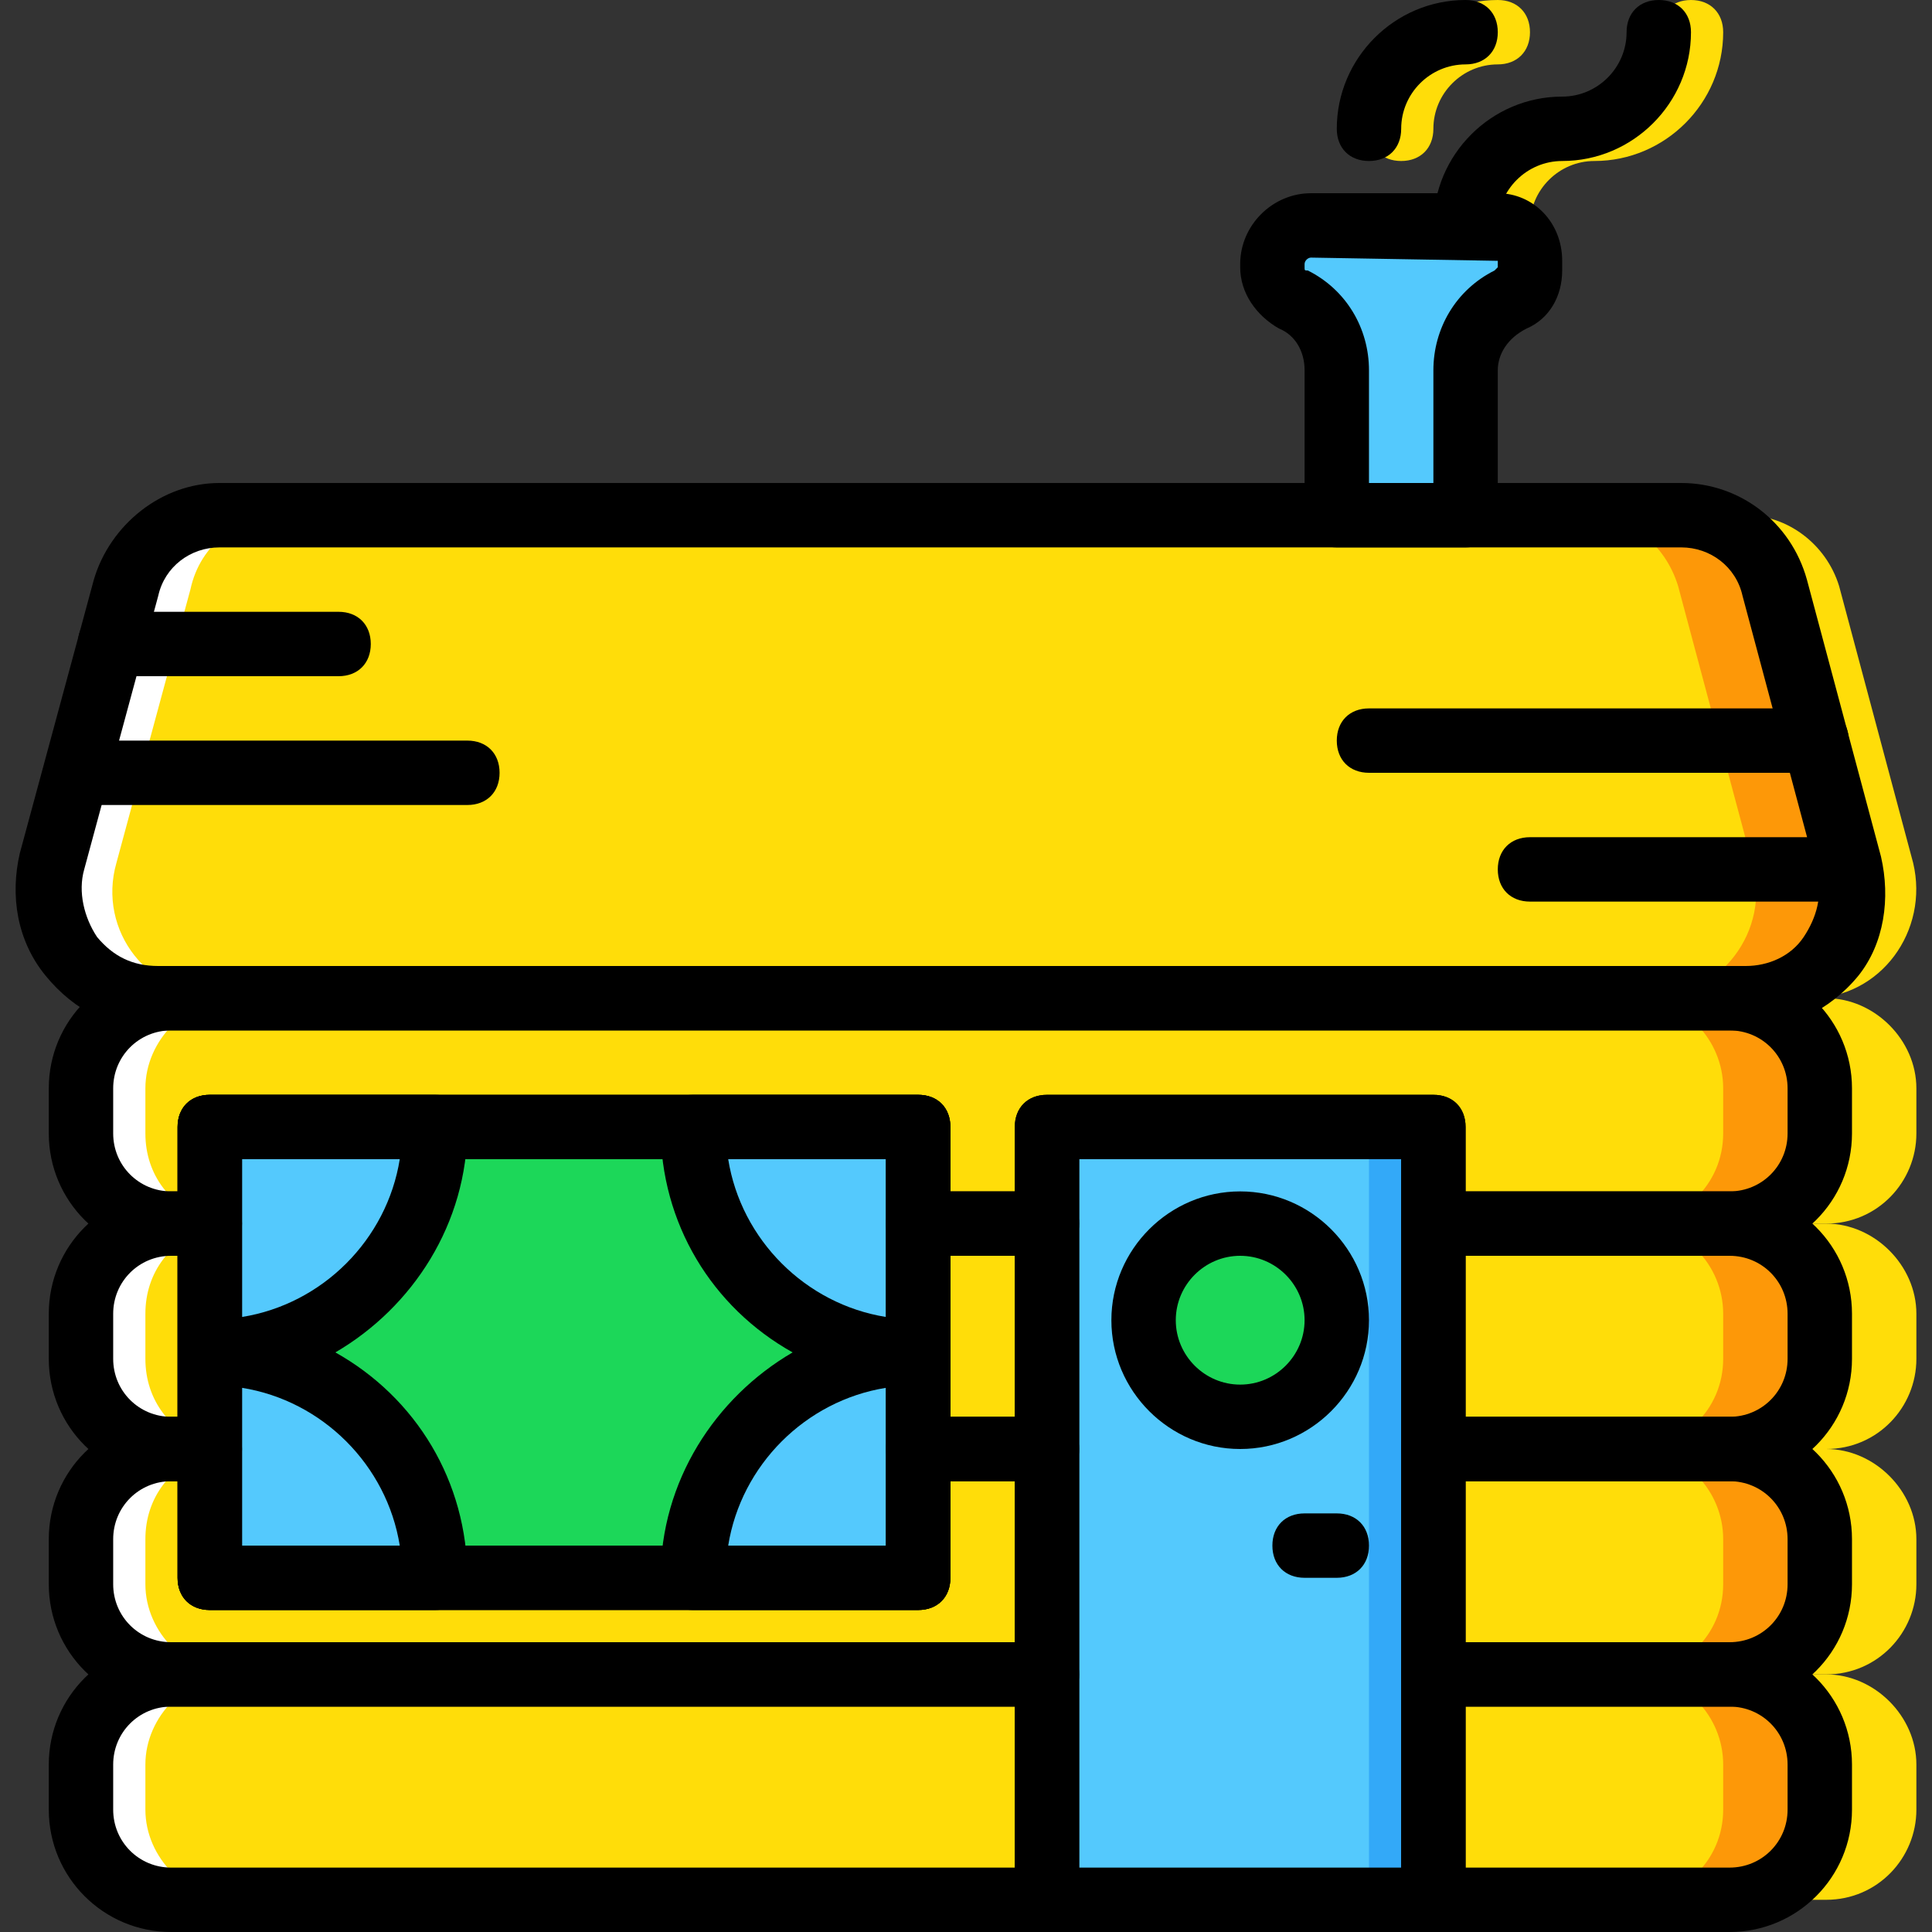 <?xml version="1.0" encoding="iso-8859-1"?>
<!-- Uploaded to: SVG Repo, www.svgrepo.com, Generator: SVG Repo Mixer Tools -->
<svg height="800px" width="800px" version="1.1" id="Layer_1" xmlns="http://www.w3.org/2000/svg" xmlns:xlink="http://www.w3.org/1999/xlink" 
	 viewBox="0 0 512 512" xml:space="preserve">
<rect x="0" y="0" width="512" height="512" fill="#333333" stroke="none"/>
<g transform="translate(1 1)">
	<g>
		<path style="fill:#FFDD09;" d="M395.928,67.267c-5.12,0-8.533-3.413-8.533-8.533c0-18.773,15.36-34.133,34.133-34.133
			c9.387,0,17.067-7.68,17.067-17.067c0-5.12,3.413-8.533,8.533-8.533s8.533,3.413,8.533,8.533c0,18.773-15.36,34.133-34.133,34.133
			c-9.387,0-17.067,7.68-17.067,17.067C404.462,63.853,401.048,67.267,395.928,67.267z"/>
		<path style="fill:#FFDD09;" d="M370.328,41.667c-5.12,0-8.533-3.413-8.533-8.533C361.795,14.36,377.155-1,395.928-1
			c5.12,0,8.533,3.413,8.533,8.533s-3.413,8.533-8.533,8.533c-9.387,0-17.067,7.68-17.067,17.067
			C378.862,38.253,375.448,41.667,370.328,41.667z"/>
	</g>
	<path style="fill:#54C9FD;" d="M387.395,135.533h-34.133v-38.4c0-7.68-4.267-15.36-11.947-18.773
		c-3.413-1.707-5.12-5.12-5.12-8.533v-0.853c0-5.973,4.267-10.24,10.24-10.24h49.493c4.267,0,8.533,4.267,8.533,9.387v2.56
		c0,3.413-1.707,6.827-5.12,8.533h-0.853c-6.827,2.56-11.093,10.24-11.093,17.92V135.533z"/>
	<path style="fill:#FFDD09;" d="M461.635,263.533H40.941c-18.773,0-32.427-17.92-28.16-35.84l19.627-72.533
		c3.413-11.947,12.8-19.627,24.747-19.627h387.413c11.947,0,21.333,7.68,24.747,18.773l19.627,73.387
		C494.061,245.613,480.408,263.533,461.635,263.533"/>
	<path style="fill:#FFFFFF;" d="M29.848,227.693l19.627-72.533c2.56-11.947,12.8-19.627,24.747-19.627H57.155
		c-11.947,0-21.333,7.68-24.747,18.773L12.781,226.84c-5.12,17.92,8.533,35.84,28.16,35.84h17.067
		C38.381,263.533,24.728,245.613,29.848,227.693"/>
	<path style="fill:#FD9808;" d="M488.942,227.693l-19.627-73.387c-3.413-11.093-13.653-18.773-24.747-18.773h-25.6
		c11.947,0,21.333,7.68,24.747,18.773l19.627,73.387c5.12,17.92-8.533,35.84-27.307,35.84h25.6
		C480.408,263.533,493.208,245.613,488.942,227.693"/>
	<path style="fill:#FFDD09;" d="M506.008,227.693l-19.627-73.387c-3.413-11.093-13.653-18.773-24.747-18.773h-25.6
		c11.947,0,21.333,7.68,24.747,18.773l19.627,73.387c5.12,17.92-8.533,35.84-27.307,35.84h25.6
		C497.475,263.533,510.275,245.613,506.008,227.693"/>
	<polygon style="fill:#1CD759;" points="54.595,417.133 242.328,417.133 242.328,297.667 54.595,297.667 	"/>
	<g>
		<path style="fill:#54C9FD;" d="M114.328,417.133c0-33.28-26.453-59.733-59.733-59.733c33.28,0,59.733-26.453,59.733-59.733H54.595
			v119.467H114.328z"/>
		<path style="fill:#54C9FD;" d="M182.595,297.667c0,33.28,26.453,59.733,59.733,59.733c-33.28,0-59.733,26.453-59.733,59.733
			h59.733V297.667H182.595z"/>
	</g>
	<g>
		<polygon style="fill:#FFDD09;" points="242.328,383 276.461,383 276.461,323.267 242.328,323.267 		"/>
		<path style="fill:#FFDD09;" d="M457.368,323.267h-78.507V383h78.507c13.653,0,23.893-11.093,23.893-23.893V347.16
			C481.262,334.36,470.168,323.267,457.368,323.267"/>
		<path style="fill:#FFDD09;" d="M457.368,383h-78.507v59.733h78.507c13.653,0,23.893-11.093,23.893-23.893v-11.947
			C481.262,394.093,470.168,383,457.368,383"/>
		<path style="fill:#FFDD09;" d="M457.368,442.733h-78.507v59.733h78.507c13.653,0,23.893-11.093,23.893-23.893v-11.947
			C481.262,453.827,470.168,442.733,457.368,442.733"/>
		<path style="fill:#FFDD09;" d="M44.355,442.733c-12.8,0-23.893,11.093-23.893,23.893v11.947c0,12.8,11.093,23.893,23.893,23.893
			h232.107v-59.733H44.355z"/>
	</g>
	<path style="fill:#FFFFFF;" d="M37.528,478.573v-11.947c0-12.8,11.093-23.893,23.893-23.893H44.355
		c-12.8,0-23.893,11.093-23.893,23.893v11.947c0,12.8,11.093,23.893,23.893,23.893h17.067
		C48.621,502.467,37.528,491.373,37.528,478.573"/>
	<path style="fill:#FFDD09;" d="M457.368,263.533H44.355c-12.8,0-23.893,11.093-23.893,23.893v11.947
		c0,12.8,11.093,23.893,23.893,23.893h10.24v-25.6h187.733v25.6h34.133v-25.6h102.4v25.6h78.507
		c13.653,0,23.893-11.093,23.893-23.893v-11.947C481.262,274.627,470.168,263.533,457.368,263.533"/>
	<path style="fill:#FFFFFF;" d="M37.528,299.373v-11.947c0-12.8,11.093-23.893,23.893-23.893H44.355
		c-12.8,0-23.893,11.093-23.893,23.893v11.947c0,12.8,11.093,23.893,23.893,23.893h10.24v-0.853
		C44.355,319,37.528,310.467,37.528,299.373"/>
	<g>
		<path style="fill:#FD9808;" d="M457.368,323.267h-25.6c13.653,0,23.893,11.093,23.893,23.893v11.947
			c0,13.653-11.093,23.893-23.893,23.893h25.6c13.653,0,23.893-11.093,23.893-23.893V347.16
			C481.262,334.36,470.168,323.267,457.368,323.267"/>
		<path style="fill:#FD9808;" d="M457.368,383h-25.6c13.653,0,23.893,11.093,23.893,23.893v11.947
			c0,13.653-11.093,23.893-23.893,23.893h25.6c13.653,0,23.893-11.093,23.893-23.893v-11.947
			C481.262,394.093,470.168,383,457.368,383"/>
		<path style="fill:#FD9808;" d="M457.368,442.733h-25.6c13.653,0,23.893,11.093,23.893,23.893v11.947
			c0,13.653-11.093,23.893-23.893,23.893h25.6c13.653,0,23.893-11.093,23.893-23.893v-11.947
			C481.262,453.827,470.168,442.733,457.368,442.733"/>
		<path style="fill:#FD9808;" d="M457.368,263.533h-25.6c13.653,0,23.893,11.093,23.893,23.893v11.947
			c0,13.653-11.093,23.893-23.893,23.893h25.6c13.653,0,23.893-11.093,23.893-23.893v-11.947
			C481.262,274.627,470.168,263.533,457.368,263.533"/>
	</g>
	<g>
		<path style="fill:#FFDD09;" d="M482.968,323.267h-25.6c13.653,0,23.893,11.093,23.893,23.893v11.947
			c0,13.653-11.093,23.893-23.893,23.893h25.6c13.653,0,23.893-11.093,23.893-23.893V347.16
			C506.862,334.36,495.768,323.267,482.968,323.267"/>
		<path style="fill:#FFDD09;" d="M482.968,383h-25.6c13.653,0,23.893,11.093,23.893,23.893v11.947
			c0,13.653-11.093,23.893-23.893,23.893h25.6c13.653,0,23.893-11.093,23.893-23.893v-11.947
			C506.862,394.093,495.768,383,482.968,383"/>
		<path style="fill:#FFDD09;" d="M482.968,442.733h-25.6c13.653,0,23.893,11.093,23.893,23.893v11.947
			c0,13.653-11.093,23.893-23.893,23.893h25.6c13.653,0,23.893-11.093,23.893-23.893v-11.947
			C506.862,453.827,495.768,442.733,482.968,442.733"/>
		<path style="fill:#FFDD09;" d="M482.968,263.533h-25.6c13.653,0,23.893,11.093,23.893,23.893v11.947
			c0,13.653-11.093,23.893-23.893,23.893h25.6c13.653,0,23.893-11.093,23.893-23.893v-11.947
			C506.862,274.627,495.768,263.533,482.968,263.533"/>
		<path style="fill:#FFDD09;" d="M54.595,323.267h-10.24c-12.8,0-23.893,11.093-23.893,23.893v11.947
			c0,12.8,11.093,23.893,23.893,23.893h10.24V323.267z"/>
	</g>
	<path style="fill:#FFFFFF;" d="M37.528,359.107V347.16c0-11.093,6.827-19.627,17.067-23.04v-0.853h-10.24
		c-12.8,0-23.893,11.093-23.893,23.893v11.947c0,12.8,11.093,23.893,23.893,23.893h10.24v-0.853
		C44.355,378.733,37.528,370.2,37.528,359.107"/>
	<path style="fill:#FFDD09;" d="M242.328,383v34.133H54.595V383h-10.24c-12.8,0-23.893,11.093-23.893,23.893v11.947
		c0,12.8,11.093,23.893,23.893,23.893h232.107V383H242.328z"/>
	<path style="fill:#FFFFFF;" d="M37.528,418.84v-11.947c0-11.093,6.827-19.627,17.067-23.04V383h-10.24
		c-12.8,0-23.893,11.093-23.893,23.893v11.947c0,12.8,11.093,23.893,23.893,23.893h17.067
		C48.621,442.733,37.528,431.64,37.528,418.84"/>
	<polygon style="fill:#54C9FD;" points="276.461,502.467 378.862,502.467 378.862,297.667 276.461,297.667 	"/>
	<polygon style="fill:#33A9F8;" points="361.795,502.467 378.862,502.467 378.862,297.667 361.795,297.667 	"/>
	<path style="fill:#1CD759;" d="M353.262,348.867c0,14.507-11.093,25.6-25.6,25.6s-25.6-11.093-25.6-25.6
		c0-14.507,11.093-25.6,25.6-25.6S353.262,334.36,353.262,348.867"/>
	<path d="M387.395,67.267c-5.12,0-8.533-3.413-8.533-8.533c0-18.773,15.36-34.133,34.133-34.133c9.387,0,17.067-7.68,17.067-17.067
		c0-5.12,3.413-8.533,8.533-8.533c5.12,0,8.533,3.413,8.533,8.533c0,18.773-15.36,34.133-34.133,34.133
		c-9.387,0-17.067,7.68-17.067,17.067C395.928,63.853,392.515,67.267,387.395,67.267z"/>
	<path d="M361.795,41.667c-5.12,0-8.533-3.413-8.533-8.533C353.262,14.36,368.621-1,387.395-1c5.12,0,8.533,3.413,8.533,8.533
		s-3.413,8.533-8.533,8.533c-9.387,0-17.067,7.68-17.067,17.067C370.328,38.253,366.915,41.667,361.795,41.667z"/>
	<path d="M461.635,272.067H40.941c-11.947,0-22.187-5.12-29.867-14.507c-7.68-9.387-9.387-21.333-6.827-32.427L23.875,152.6
		c4.267-14.507,17.92-25.6,33.28-25.6h387.413c15.36,0,29.013,10.24,33.28,25.6l19.627,73.387c2.56,11.093,0.853,23.04-5.973,31.573
		C483.822,266.947,472.728,272.067,461.635,272.067z M57.155,144.067c-7.68,0-14.507,5.12-16.213,12.8L21.315,229.4
		c-1.707,5.973,0,12.8,3.413,17.92c4.267,5.12,9.387,7.68,16.213,7.68h420.693c5.973,0,11.947-2.56,15.36-7.68
		c3.413-5.12,5.12-11.093,3.413-17.067l-19.627-73.387c-1.707-7.68-8.533-12.8-16.213-12.8H57.155z"/>
	<path d="M387.395,144.067h-34.133c-5.12,0-8.533-3.413-8.533-8.533v-38.4c0-5.12-2.56-9.387-6.827-11.093
		c-5.973-3.413-10.24-9.387-10.24-16.213v-0.853c0-10.24,8.533-18.773,18.773-18.773h49.493c9.387,0,17.067,7.68,17.067,17.92v2.56
		c0,6.827-3.413,12.8-9.387,15.36c-5.12,2.56-7.68,6.827-7.68,11.093v38.4C395.928,140.653,392.515,144.067,387.395,144.067z
		 M361.795,127h17.067V97.133c0-11.093,5.973-21.333,16.213-26.453l0.853-0.853V68.12l-49.493-0.853
		c-0.853,0-1.707,0.853-1.707,1.707v0.853c0,0.853,0,0.853,0.853,0.853c10.24,5.12,16.213,15.36,16.213,26.453V127z"/>
	<path d="M378.862,511h-102.4c-5.12,0-8.533-3.413-8.533-8.533v-204.8c0-5.12,3.413-8.533,8.533-8.533h102.4
		c5.12,0,8.533,3.413,8.533,8.533v204.8C387.395,507.587,383.981,511,378.862,511z M284.995,493.933h85.333V306.2h-85.333V493.933z"
		/>
	<path d="M353.262,417.133h-8.533c-5.12,0-8.533-3.413-8.533-8.533c0-5.12,3.413-8.533,8.533-8.533h8.533
		c5.12,0,8.533,3.413,8.533,8.533C361.795,413.72,358.382,417.133,353.262,417.133z"/>
	<path d="M327.661,383c-18.773,0-34.133-15.36-34.133-34.133c0-18.773,15.36-34.133,34.133-34.133s34.133,15.36,34.133,34.133
		C361.795,367.64,346.435,383,327.661,383z M327.661,331.8c-9.387,0-17.067,7.68-17.067,17.067c0,9.387,7.68,17.067,17.067,17.067
		s17.067-7.68,17.067-17.067C344.728,339.48,337.048,331.8,327.661,331.8z"/>
	<path d="M457.368,391.533h-78.507c-5.12,0-8.533-3.413-8.533-8.533v-59.733c0-5.12,3.413-8.533,8.533-8.533h78.507
		c17.92,0,32.427,14.507,32.427,32.427v11.947C489.795,377.027,475.288,391.533,457.368,391.533z M387.395,374.467h69.973
		c8.533,0,15.36-6.827,15.36-15.36V347.16c0-8.533-6.827-15.36-15.36-15.36h-69.973V374.467z"/>
	<path d="M457.368,451.267h-78.507c-5.12,0-8.533-3.413-8.533-8.533V383c0-5.12,3.413-8.533,8.533-8.533h78.507
		c17.92,0,32.427,14.507,32.427,32.427v11.947C489.795,436.76,475.288,451.267,457.368,451.267z M387.395,434.2h69.973
		c8.533,0,15.36-6.827,15.36-15.36v-11.947c0-8.533-6.827-15.36-15.36-15.36h-69.973V434.2z"/>
	<path d="M457.368,511h-78.507c-5.12,0-8.533-3.413-8.533-8.533v-59.733c0-5.12,3.413-8.533,8.533-8.533h78.507
		c17.92,0,32.427,14.507,32.427,32.427v11.947C489.795,496.493,475.288,511,457.368,511z M387.395,493.933h69.973
		c8.533,0,15.36-6.827,15.36-15.36v-11.947c0-8.533-6.827-15.36-15.36-15.36h-69.973V493.933z"/>
	<path d="M276.461,511H44.355c-17.92,0-32.427-14.507-32.427-32.427v-11.947c0-17.92,14.507-32.427,32.427-32.427h232.107
		c5.12,0,8.533,3.413,8.533,8.533v59.733C284.995,507.587,281.582,511,276.461,511z M44.355,451.267
		c-8.533,0-15.36,6.827-15.36,15.36v11.947c0,8.533,6.827,15.36,15.36,15.36h223.573v-42.667H44.355z"/>
	<path d="M242.328,425.667H54.595c-5.12,0-8.533-3.413-8.533-8.533V297.667c0-5.12,3.413-8.533,8.533-8.533h187.733
		c5.12,0,8.533,3.413,8.533,8.533v119.467C250.861,422.253,247.448,425.667,242.328,425.667z M63.128,408.6h170.667V306.2H63.128
		V408.6z"/>
	<path d="M457.368,331.8h-78.507c-5.12,0-8.533-3.413-8.533-8.533V306.2h-85.333v17.067c0,5.12-3.413,8.533-8.533,8.533h-34.133
		c-5.12,0-8.533-3.413-8.533-8.533V306.2H63.128v17.067c0,5.12-3.413,8.533-8.533,8.533h-10.24
		c-17.92,0-32.427-14.507-32.427-32.427v-11.947c0-17.92,14.507-32.427,32.427-32.427h413.013c17.92,0,32.427,14.507,32.427,32.427
		v11.947C489.795,317.293,475.288,331.8,457.368,331.8z M387.395,314.733h69.973c8.533,0,15.36-6.827,15.36-15.36v-11.947
		c0-8.533-6.827-15.36-15.36-15.36H44.355c-8.533,0-15.36,6.827-15.36,15.36v11.947c0,8.533,6.827,15.36,15.36,15.36h1.707v-17.067
		c0-5.12,3.413-8.533,8.533-8.533h187.733c5.12,0,8.533,3.413,8.533,8.533v17.067h17.067v-17.067c0-5.12,3.413-8.533,8.533-8.533
		h102.4c5.12,0,8.533,3.413,8.533,8.533V314.733z"/>
	<path d="M54.595,391.533h-10.24c-17.92,0-32.427-14.507-32.427-32.427V347.16c0-17.92,14.507-32.427,32.427-32.427h10.24
		c5.12,0,8.533,3.413,8.533,8.533V383C63.128,388.12,59.715,391.533,54.595,391.533z M44.355,331.8
		c-8.533,0-15.36,6.827-15.36,15.36v11.947c0,8.533,6.827,15.36,15.36,15.36h1.707V331.8H44.355z"/>
	<path d="M276.461,391.533h-34.133c-5.12,0-8.533-3.413-8.533-8.533v-59.733c0-5.12,3.413-8.533,8.533-8.533h34.133
		c5.12,0,8.533,3.413,8.533,8.533V383C284.995,388.12,281.582,391.533,276.461,391.533z M250.861,374.467h17.067V331.8h-17.067
		V374.467z"/>
	<path d="M276.461,451.267H44.355c-17.92,0-32.427-14.507-32.427-32.427v-11.947c0-17.92,14.507-32.427,32.427-32.427h10.24
		c5.12,0,8.533,3.413,8.533,8.533v25.6h170.667V383c0-5.12,3.413-8.533,8.533-8.533h34.133c5.12,0,8.533,3.413,8.533,8.533v59.733
		C284.995,447.853,281.582,451.267,276.461,451.267z M44.355,391.533c-8.533,0-15.36,6.827-15.36,15.36v11.947
		c0,8.533,6.827,15.36,15.36,15.36h223.573v-42.667h-17.067v25.6c0,5.12-3.413,8.533-8.533,8.533H54.595
		c-5.12,0-8.533-3.413-8.533-8.533v-25.6H44.355z"/>
	<path d="M114.328,425.667H54.595c-5.12,0-8.533-3.413-8.533-8.533V297.667c0-5.12,3.413-8.533,8.533-8.533h59.733
		c5.12,0,8.533,3.413,8.533,8.533c0,25.6-14.507,47.787-34.987,59.733c21.333,11.947,34.987,34.133,34.987,59.733
		C122.861,422.253,119.448,425.667,114.328,425.667z M63.128,408.6h41.813c-3.413-21.333-20.48-38.4-41.813-41.813
		C63.128,366.787,63.128,408.6,63.128,408.6z M63.128,306.2v41.813c21.333-3.413,38.4-20.48,41.813-41.813H63.128z"/>
	<path d="M242.328,425.667h-59.733c-5.12,0-8.533-3.413-8.533-8.533c0-25.6,14.507-47.787,34.987-59.733
		c-21.333-11.947-34.987-34.133-34.987-59.733c0-5.12,3.413-8.533,8.533-8.533h59.733c5.12,0,8.533,3.413,8.533,8.533v119.467
		C250.861,422.253,247.448,425.667,242.328,425.667z M191.981,408.6h41.813v-41.813C212.461,370.2,195.395,387.267,191.981,408.6z
		 M191.981,306.2c3.413,21.333,20.48,38.4,41.813,41.813V306.2H191.981z"/>
	<path d="M88.728,178.2H28.141c-5.12,0-8.533-3.413-8.533-8.533c0-5.12,3.413-8.533,8.533-8.533h60.587
		c5.12,0,8.533,3.413,8.533,8.533C97.261,174.787,93.848,178.2,88.728,178.2z"/>
	<path d="M122.861,212.333H19.608c-5.12,0-8.533-3.413-8.533-8.533c0-5.12,3.413-8.533,8.533-8.533h103.253
		c5.12,0,8.533,3.413,8.533,8.533C131.395,208.92,127.981,212.333,122.861,212.333z"/>
	<path d="M488.942,237.933h-84.48c-5.12,0-8.533-3.413-8.533-8.533c0-5.12,3.413-8.533,8.533-8.533h84.48
		c5.12,0,8.533,3.413,8.533,8.533C497.475,234.52,494.061,237.933,488.942,237.933z"/>
	<path d="M480.408,203.8H361.795c-5.12,0-8.533-3.413-8.533-8.533c0-5.12,3.413-8.533,8.533-8.533h118.613
		c5.12,0,8.533,3.413,8.533,8.533C488.942,200.387,484.675,203.8,480.408,203.8z"/>
</g>
</svg>